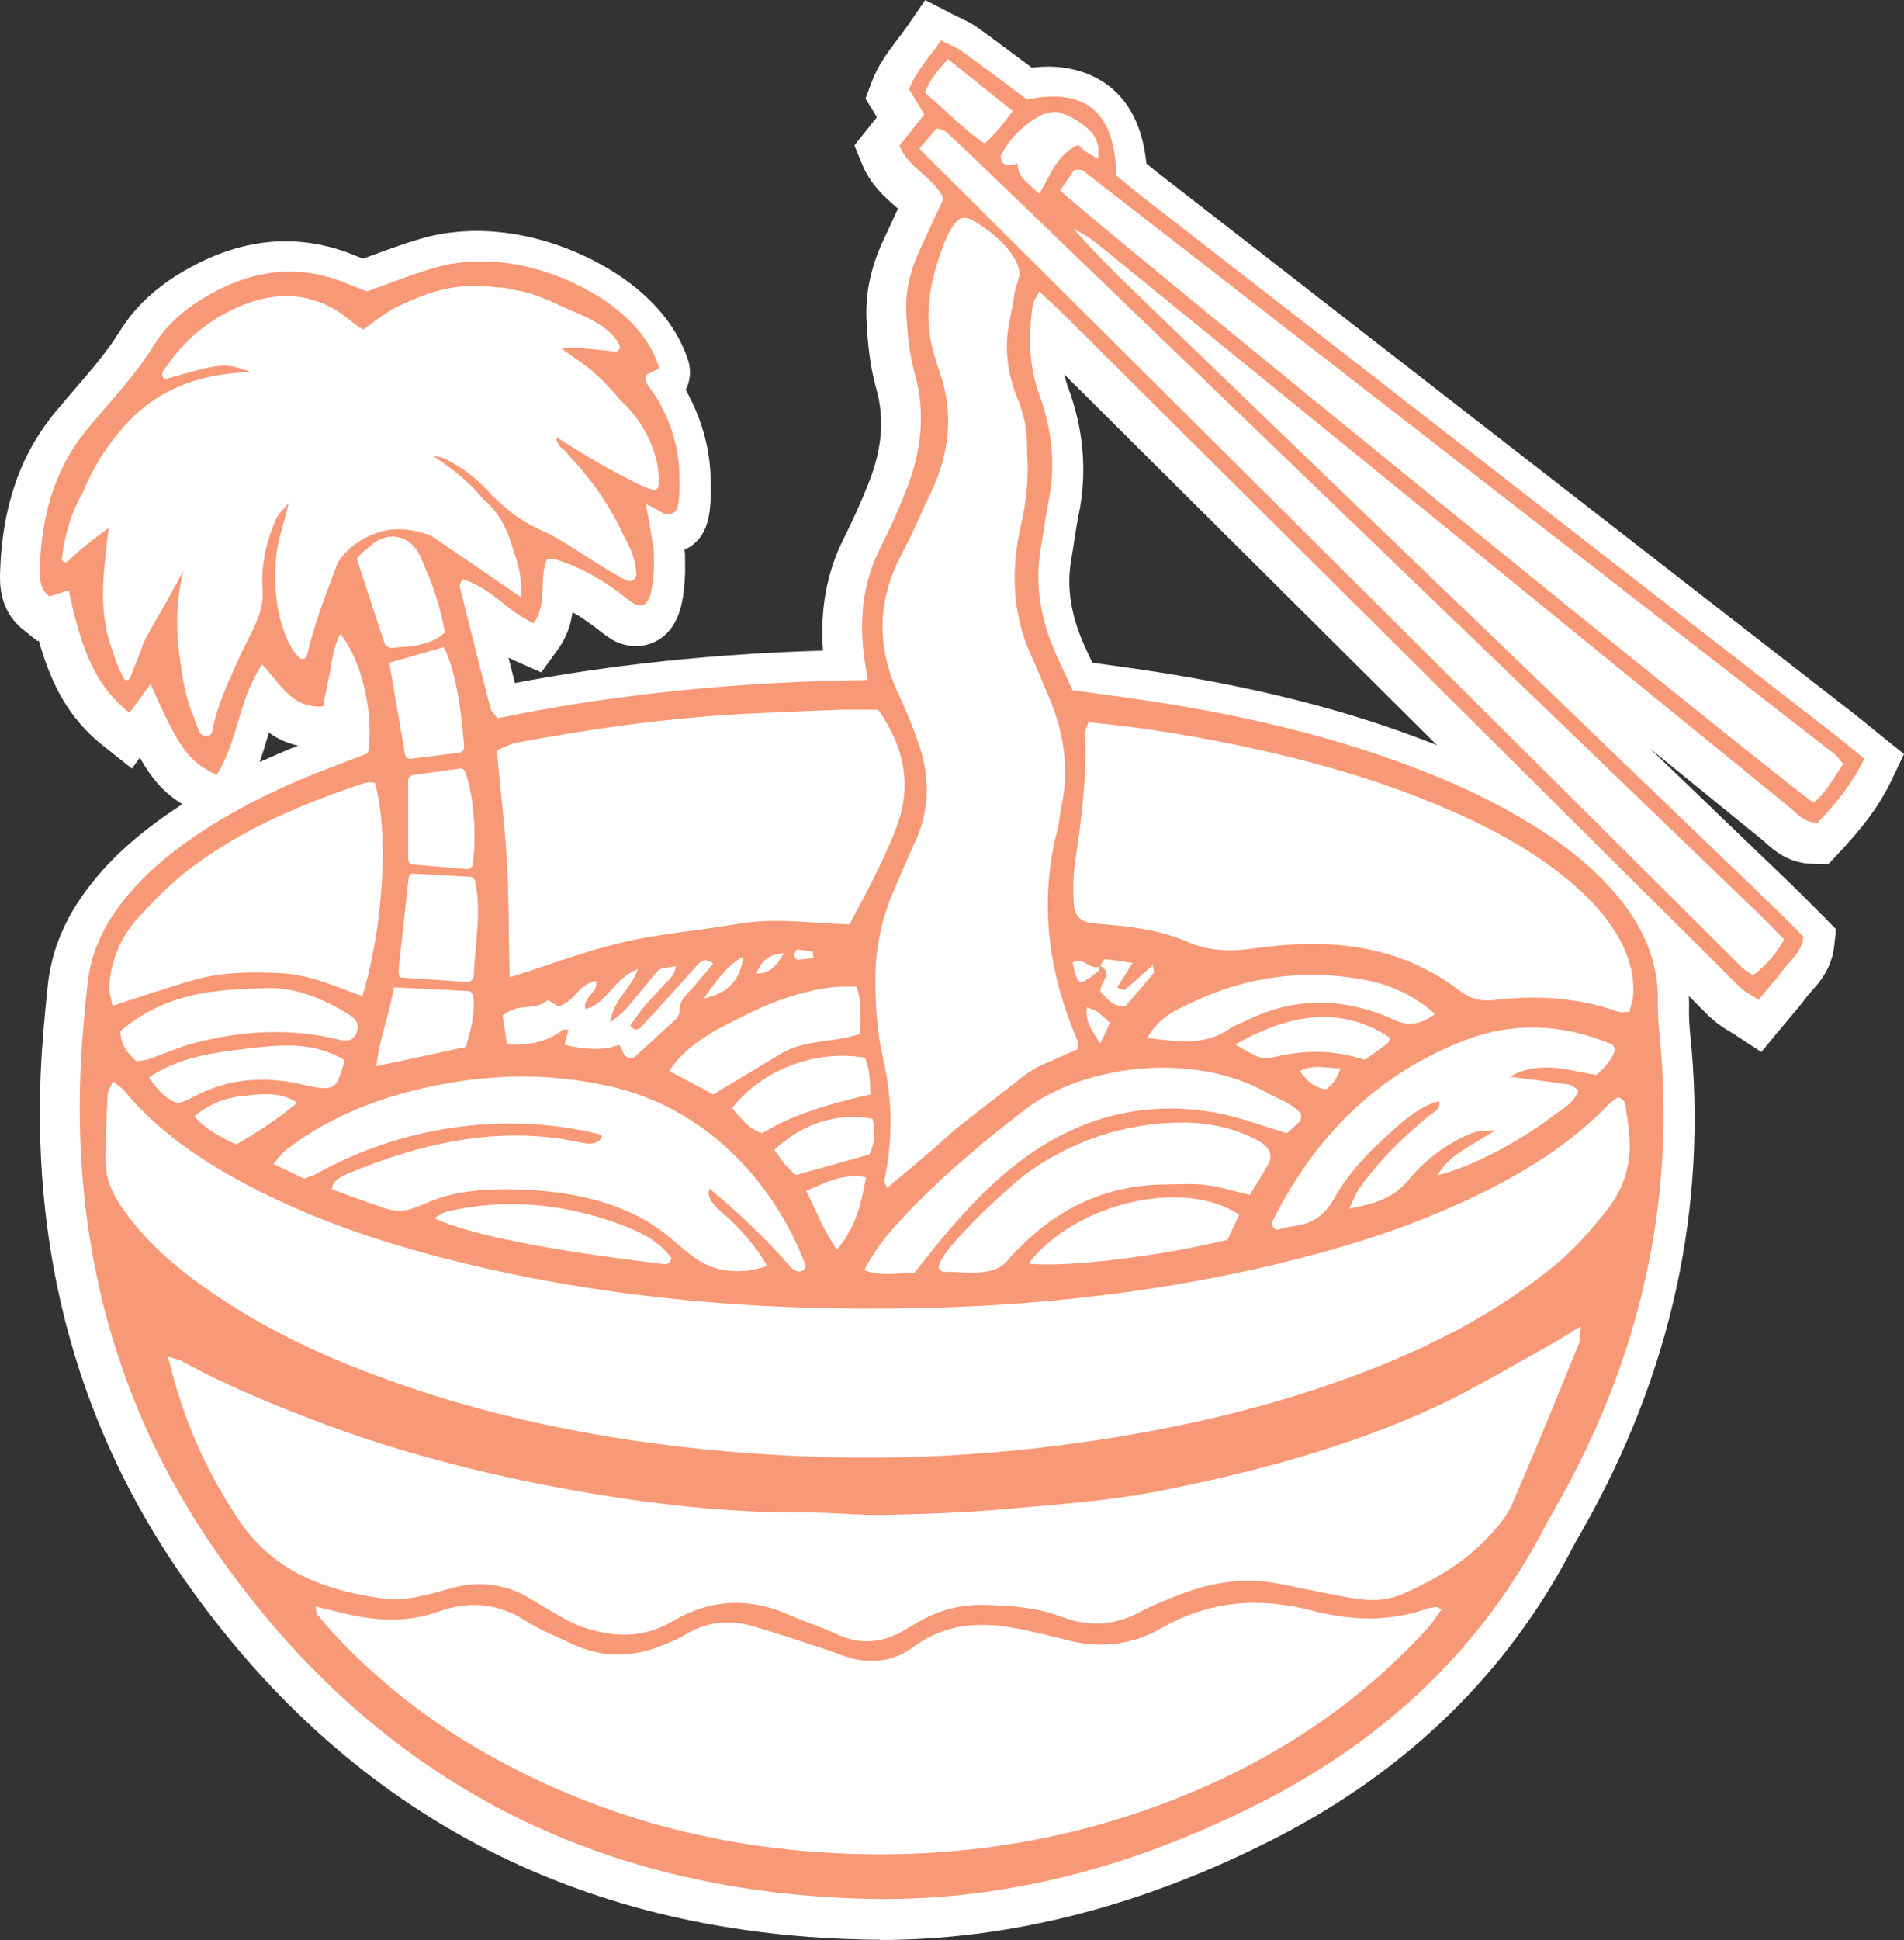 <svg viewBox="0 0 268.55 273.49" xmlns="http://www.w3.org/2000/svg" id="Layer_2">
  <rect x="0" y="0" width="268.55" height="273.49" fill="#333333" stroke="none"/>
  <defs>
    <style>
      .cls-1 {
        fill: #f79876;
      }

      .cls-2 {
        fill: #fff;
      }
    </style>
  </defs>
  <g id="Layer_1-2">
    <g id="uuid-d7f93c49-613d-488e-8368-5284ce48d33d">
      <g>
        <path d="M124.1,273.45c-.82,0-1.65,0-2.48-.03-40.67-.93-72.93-18.14-95.89-51.13-14.4-20.7-21.12-44.63-19.98-71.13.18-4.16.58-8.35.99-12.26.46-4.41,2.08-8.62,4.81-12.53,2.45-3.51,5.53-6.66,9.41-9.65,1.52-1.17,3.1-2.28,4.76-3.35-2.56-1.57-4.28-3.52-6-6.55l-1.11,1.53-4.08-3.23c-4.81-3.81-7.31-8.62-9.06-14.81l-.2.06-2.08-1.67C-.14,86-.03,82.18.01,80.75c.26-9.22,2.81-16.63,7.79-22.66.91-1.1,1.83-2.17,2.76-3.25,2.35-2.72,4.57-5.29,6.33-8.14,2.41-3.9,6-7.02,10.99-9.55,4.11-2.08,8.27-3.14,12.38-3.14,3.3,0,6.61.68,9.85,2.02.37.15.73.3,1.09.44.45-.16.89-.33,1.33-.49,2.22-.81,4.51-1.66,6.87-2.34,2.47-.72,5.1-1.08,7.83-1.08,4.31,0,8.87.92,13.17,2.65,4.89,1.97,13.54,6.58,16.58,15.34.62,1.8.27,3.25-.14,4.15-.04.08-.07.16-.12.24,1.03,1.88,1.85,3.78,2.42,5.68.68,2.26,1.05,4.56,1.09,6.85v.2c.1,4.07-.06,7.59-2.93,9.42-.25.16-.5.3-.76.43,0,.06.08.56.08.56v.38c0,.27,0,.55.01.84.05,1.79-.07,3.5-.35,5.14-1.06,6.17-5.3,6.65-6.57,6.65-.92,0-1.84-.2-2.74-.59l-.31-.14-.29-.18c-.44-.27-1.02-.64-1.61-1.11-1.35-1.09-2.69-2.01-4.01-2.76-.23,1.62-.75,3.43-2.04,5.21l-2.37,3.27-3.7-1.63c-.31-.14-.62-.29-.92-.44.31,1.21.61,2.4.91,3.57,13.72-2.6,28.02-4.11,43.45-4.57-.42-5.88.54-11.08,2.93-15.82,1.36-2.71,2.55-5.36,3.54-7.88,1.89-4.85,2.22-9.06,1.04-13.25-.95-3.36-1.23-6.75-1.37-9.62-.19-3.71.6-7.48,2.34-11.21.69-1.48,1.38-2.96,2.1-4.52-.14-.13-.28-.25-.41-.36-1.46-1.29-3.47-3.05-4.62-5.84l-1.12-2.72,3.17-3.98-1.6-2.63.84-2.26c.91-2.46,2.38-4.39,3.68-6.09.46-.61.94-1.24,1.4-1.9l2.5-3.64,3.92,2.03c.31.16.61.3.9.44.83.39,1.77.84,2.71,1.52,2.29,1.65,4.55,3.35,6.74,4.98l.76.57c.84-.1,1.65-.15,2.42-.15,3.02,0,12.51,1.03,13.74,13.66.65.54,1.34,1.1,2.04,1.64l97.41,75.65c.96.74,1.9,1.51,2.89,2.32l1.46,1.18,3.06,2.47-1.69,3.56c-2,4.21-4.76,7.45-7.45,10.33l-1.53,1.63-2.23-.05c-3.4-.07-5.44-1.92-6.54-2.9-.14-.13-.28-.25-.42-.37-5.34-4.34-10.68-8.68-16.02-13.03l3.75,3.6c2.72,2.61,5.44,5.22,8.15,7.84,1.2,1.16,2.41,2.31,3.61,3.46,3.02,2.89,6.15,5.88,9.13,8.93l1.66,1.69-.26,2.36c-.36,3.22-2.14,5.19-3.2,6.37-.23.26-.45.5-.57.66-.81,1.1-1.65,2.09-2.53,3.13-.37.43-.75.88-1.14,1.35l-2.84,3.44-3.74-2.44c-.26-.17-.51-.32-.75-.47-.68-.41-1.45-.88-2.21-1.54-.85-.73-1.6-1.5-2.27-2.18-.25-.25-.49-.5-.74-.75l-.51-.51c.03.62.03,1.25.02,1.89-.03,1.28.08,2.64.19,3.68,2.46,24.17-2.67,47.65-15.26,69.79l-.43.75c-.3.52-.61,1.04-.88,1.58-9.13,17.65-23.27,31.47-42.02,41.06-18.57,9.5-37.31,14.32-55.71,14.32l-.02-.04ZM37.69,104.07c-.33,1.11-.67,2.24-1.07,3.37,1.72-.79,3.53-1.57,5.42-2.33-1.62-.33-2.97-1.01-4.11-1.83-.08.26-.16.53-.24.79ZM154.64,93.51c2.29.31,4.54.62,6.79.96,15.8,2.35,29.31,5.82,41.26,10.59-17.52-17.43-35.05-34.85-52.58-52.28.15.67.34,1.31.58,1.94,2.18,5.95,2.67,11.95,1.45,17.85-.25,1.19-.43,2.42-.63,3.72-.14.92-.28,1.83-.43,2.74-.52,2.99-.24,6.07.86,9.41.52,1.58,1.28,3.2,2.09,4.91,0,.02.02.04.03.06l.58.08v.02Z" class="cls-2"></path>
        <path d="M200.34,71.42c17.37,14.14,34.73,28.29,52.11,42.42,1.08.88,2,2.12,3.92,2.16,2.45-2.62,4.88-5.45,6.58-9.05-1.55-1.26-2.89-2.38-4.27-3.45-32.47-25.22-64.94-50.43-97.41-75.65-1.37-1.06-2.7-2.19-3.84-3.12-.11-8.87-4.39-12.45-12.58-10.7-2.97-2.21-6.02-4.53-9.13-6.77-.85-.61-1.87-.99-2.99-1.57-1.68,2.44-3.58,4.38-4.51,6.9.8,1.31,1.51,2.48,2.15,3.55-1.29,1.62-2.36,2.97-3.51,4.41,1.37,3.32,5.08,4.59,6.21,7.47-1.22,2.64-2.29,4.96-3.37,7.27-1.31,2.8-2.03,5.78-1.87,8.84.15,2.86.42,5.78,1.19,8.53,1.6,5.68.88,11.1-1.2,16.43-1.1,2.83-2.36,5.6-3.73,8.31-2.39,4.76-2.87,9.77-2.24,14.96.11.94.3,1.88.56,3.5-17.93.24-35.23,1.88-52.24,5.4-.45-.62-.87-.96-.98-1.38-1.48-5.72-2.93-11.45-4.35-17.19-.06-.26.18-.59.33-1.03,3.93,1.04,6.41,4.57,10.09,6.19,2.05-2.83.68-6.13,1.88-8.98.43,0,.92-.11,1.34.02,3.71,1.16,6.98,3.13,10,5.56.34.27.7.5,1.08.73,1.67.72,2.16-.89,2.4-2.31.23-1.34.32-2.75.28-4.11-.01-.37-.02-.73-.02-1.08-.23-1.65-.59-3.79-1.12-6.63.69.35,1.19.58,1.66.85.68.39,1.3.98,2.44.25.79-.5.64-4.45.62-5.32-.03-1.86-.34-3.71-.87-5.49s-1.34-3.55-2.29-5.2c-.43-.75-1.27-1.6-1.54-2.4-.36-1.06.76-1.24,1.5-1.61.11-.05.22-.12.27-.23.06-.14.02-.29-.03-.43-2.09-6.03-8.05-10.05-13.72-12.34-5.52-2.23-11.95-3.09-17.74-1.41-3.21.93-6.33,2.19-9.65,3.36-.87-.34-1.92-.72-2.95-1.15-6.17-2.56-12.14-2.04-18.05.96-3.66,1.86-6.89,4.31-9,7.72-2.71,4.39-6.25,8.02-9.49,11.95-4.65,5.63-6.44,12.41-6.64,19.62-.04,1.39.03,2.86,1.33,3.9.97-.3,1.85-.58,2.74-.85,1.95,9.27,4.17,13.77,8.57,17.26.96-1.32,1.92-2.63,2.98-4.08,4.01,9.12,5.33,10.95,9.32,12.83,3-4.63,3.03-10.59,6.41-15.55,2.58,2.65,4.17,6.26,8.58,5.9.37-1.81.75-3.5,1.05-5.22.29-1.69.54-3.37,1.38-5,3.07,3.68,4.84,11.46,3.9,16.83-1.75.67-3.55,1.34-5.34,2.03-7.79,3-15.25,6.62-21.91,11.73-3.19,2.45-6.04,5.23-8.36,8.54-2.15,3.07-3.54,6.46-3.93,10.19-.42,3.98-.79,7.96-.97,11.95-1.07,24.76,4.91,47.7,19.08,68.06,22.2,31.91,53.12,48.1,91.9,48.99,19.76.45,38.32-4.8,55.79-13.74,17.25-8.82,30.87-21.54,39.86-38.91.44-.85.94-1.67,1.41-2.51,11.8-20.75,17.07-42.94,14.64-66.81-.15-1.43-.25-2.88-.22-4.31.15-5.93-2.15-10.89-5.88-15.31-2.91-3.45-6.39-6.27-10.14-8.74-4.96-3.27-10.25-5.9-15.75-8.12-13.12-5.32-26.8-8.46-40.75-10.54-3.3-.49-6.61-.93-10.03-1.4-1.21-2.73-2.57-5.28-3.47-7.98-1.26-3.82-1.75-7.8-1.04-11.84.38-2.2.64-4.43,1.09-6.62,1.07-5.17.54-10.25-1.24-15.12-1.55-4.23-1.56-8.44-.96-12.75.07-.54.49-1.03.93-1.9,1.53,1.44,2.81,2.6,4.04,3.83,30.75,30.57,61.49,61.14,92.24,91.72.91.9,1.77,1.85,2.74,2.69.67.58,1.48.99,2.43,1.61,1.29-1.56,2.47-2.87,3.5-4.27,1.01-1.37,2.58-2.41,2.83-4.62-4.08-4.17-8.4-8.19-12.64-12.29-4.37-4.22-8.77-8.42-13.15-12.64-4.27-4.1-8.52-8.22-12.79-12.32-4.27-4.1-8.54-8.2-12.81-12.3-4.38-4.21-8.76-8.44-13.14-12.65-4.27-4.1-8.54-8.2-12.8-12.31-4.38-4.22-8.76-8.43-13.13-12.66-4.21-4.08-8.51-8.07-12.39-12.53,1.41.64,2.63,1.52,3.79,2.46,15.02,12.21,30.04,24.42,45.05,36.64l-.02-.03ZM146.84,16.26c.78-.41,1.93-.62,2.73-.36,1.31.43,2.58,1.17,3.65,2.05,1.24,1.02,2.01,2.41,1.64,4.46-.69-.42-1.2-.69-1.68-1.03-.37-.26-.69-.58-1.12-.96-3.02,1.37-3.94,4.4-5.48,6.9-2.83-2.54-2.93-2.63-3.09-4.34-.25.13-.5.29-.75.3-.42.02-.97.01-1.22-.23-.26-.26-.46-.92-.31-1.21,1.28-2.45,3.22-4.31,5.64-5.6v.02ZM133.71,8.34c3.2,2.56,6.05,4.85,9.12,7.3-.68.91-1.2,1.65-1.78,2.34-.61.72-1.29,1.37-2.14,2.27-3.14-2.06-5.55-4.77-8.46-7.17.65-1.78,1.73-3.08,3.26-4.74h0ZM73.09,104.66c11.32-2.12,22.71-3.66,34.23-4.13,3.67-.15,7.35-.34,11.02-.46,1.9-.06,3.81-.01,5.52-.01,3.73,5.25,4.67,10.61,2.78,16.02-.79,2.25-1.81,4.42-2.85,6.57-1.17,2.43-2.47,4.81-3.94,7.65-4.96-.09-10.36-1-15.76-.06-5.35.93-10.8,1.34-16.08,2.56-5.24,1.21-10.3,3.15-16.13,4.99-.13-6.05-.1-11.3-.4-16.54-.29-5.08-.92-10.14-1.42-15.48,1.02-.39,1.99-.93,3.03-1.13v.02ZM158.63,139.55c1.31-1.09,2.56-2.24,3.95-3.48.09.57.28.95.16,1.09-1.31,1.58-2.66,3.13-4.03,4.71-1.7.12-2.55-1.07-3.5-2.08-.18-1.24,2-2.51-.04-3.64.23-.33.47-.92.68-.91,1.19.08,2.38.3,3.89.53-.76,1.18-1.46,2.28-2.2,3.44.56.19.97.45,1.09.35h0ZM221.26,152.89c.43.06.82.45,1.37.78-.57,1.85-2.23,2.62-3.56,3.63-5.15,3.89-11.53,7.18-16.33,8.4,1.8-3.14,4.9-4.13,8.14-6.36-1.58.15-2.41.06-3.1.33-3.63,1.44-6.71,3.75-9.17,6.73-2.09,2.52-4.79,3.33-8.31,4,.6-1.25.88-2.12,1.39-2.83,2.79-3.93,6.2-7.27,9.92-10.32.64-.52,1.67-.9,1.35-2.04-2.69.75-4.71,2.56-6.72,4.34-3.12,2.76-6.04,5.77-8.07,9.41-1.31,2.35-3.04,3.56-5.6,3.87-.92.11-1.82.4-2.54.56-1.02-.7-.5-1.31-.26-1.8,5.88-11.51,14.48-20.13,26.67-24.87,7.04-2.74,14.03-2.38,20.94.51.12.05.17.24.46.67-.44,1.33-1.31,2.56-2.71,3.63-3.93-.61-7.95-2.13-12.21.26,3.04.39,5.7.71,8.34,1.1h0ZM189.06,150.59c-.31,1.17-.98,2.16-1.99,2.98-1.61-.18-2.69-1.13-3.73-2.59,2.08-1.05,3.88-.3,5.72-.39ZM180.22,148.91c-2.36.53-2.39.4-5.98-1.65,8.42-4.87,15.57-5.13,21.81-.97-.12.28-.17.67-.39.83-1,.78-2.05,1.49-3.17,2.29-4.06-1.35-8.14-1.44-12.28-.5h0ZM196.86,143.86c-7.06-3.23-14.11-3.45-21.15.05-.71.35-1.51.58-2.15,1.03-3.42,2.45-7.15,2-11.75,1.37,1.83-3.15,4.39-4.08,6.76-5.19,7.42-3.45,15.19-4.47,23.27-3.11,4.04.68,7.35,2.15,10.58,4.92-1.87,1.45-3.73,1.76-5.58.92h.02ZM156.57,144.2c-.41.86-.77,1.61-1.39,2.92-1.16-1.89-2.2-3.12-1.87-5.1.59.23,1.07.31,1.42.57.61.44,1.15,1,1.84,1.61ZM178.74,154.07c1.64.93,3.54,1.47,4.78,2.96-.04.38.04.79-.12.96-.64.68-1.35,1.28-1.88,1.77-3.46-1.03-6.59-2.26-9.85-2.86-9.76-1.81-18.75.34-26.81,6.08-4.58,3.26-8.43,7.34-12.03,11.65-1.23,1.47-2.4,2.99-3.83,4.78-2.41.06-4.58.56-7.12-.34,1.4-2.64,3.02-4.76,4.84-6.74,5.43-5.91,11.52-11.05,17.88-15.93,8.07-6.18,23.54-8.33,34.14-2.33h0ZM170.05,167.05c-1.89-.23-3.82-.09-5.74-.07-7.9.08-14.58,3.04-20.16,8.58-.68.68-1.39,1.33-1.98,2.08-1.94,2.42-5.81,1.64-8.53,1.66-.37,0-.77,0-1.05-.25-1.71-1.52,10.47-12.35,12.03-13.5,5.19-3.8,11.22-6.23,17.61-7.01,4.63-.57,9.26-.39,13.65,1.49.87.37,1.75.8,2.48,1.39.79.64,1.09,1.65.58,2.59-.82,1.52-1.78,2.97-2.67,4.44-2.25-.53-4.21-1.16-6.23-1.41h.01ZM174.79,171.23c-.57,1.22-1.15,2.48-1.65,3.54-9.49,2.34-22.65,3.95-28.09,3.37,6.67-8.62,21.95-12.09,29.74-6.91h0ZM118.03,176.2c-1.94-2.86-2.93-5.52-4.32-8.33,2.78-1.17,5.23-2.5,8.44-1.9-.66,3.68-1.41,7.04-4.13,10.23h0ZM122.62,162.76c-3.32.93-6.67,1.86-10.35,2.89-.37-.35-.96-.83-1.46-1.4-.51-.59-.93-1.26-1.59-2.17,4.15-3.8,8.92-5.27,13.87-4.35.32,1.65.36,3.32-.48,5.04h0ZM79.33,145.19c-1.92,1.57-4.53,2.25-7.83,2.05-.18-1.21-.36-2.41-.61-4.12.11-.06.51-.3.91-.54,1.64-.99,3.8-.16,5.38-1.53.16-.14,1.02.53,1.56.83,2.17-.49,2.92-3.28,5.33-3.57.34,1.72-1.92,2.17-1.5,3.95,3.1-.75,3.84-4.26,7.39-5.63-1.03,3-3.52,4.24-3.87,7.54,1.14-.99,1.74-1.4,2.19-1.93,1.46-1.69,2.85-3.44,4.29-5.15.47-.55.49-.54,2.76-.88-.19,1.44-1.27,2.14-2.03,3.02-.73.84-1.56,1.61-2.27,2.47-.78.94-1.47,1.95-2.15,2.88.84,1.08,1.38.37,1.7.02,2.61-2.8,5.16-5.66,7.73-8.5.56-.62,1.15-1.11,2.28-.26-.91,1.09-1.79,2.15-2.69,3.2-.91,1.07-2.15,1.92-2.07,3.61.02.39-.35.88-.68,1.19-1.96,1.84-3.96,3.64-5.82,5.34-1.6.12-1.39-1.3-2.03-1.89-1.93.78-4.49.78-7.68,0,.18-.69.36-1.38.56-2.11-.34,0-.7-.11-.86.02v-.02ZM104.84,134.87c-.42,3.09-1.89,5.1-5.56,5.89,2.12-3.17,3.97-5.14,5.56-5.89ZM105.21,143.06c5.86-2.92,11.39-4.26,15.59-3.95.79,2.1.55,4.31.49,6.64-3.66,1.28-7.71.76-11.09,2.77-3.14,1.87-6.27,3.77-9.59,5.77-1.9-1.01-3.96-2.11-6.23-3.32,2.79-4.09,6.88-5.93,10.82-7.9h.01ZM106.7,137.24c.65-1.84,1.93-2.79,3.84-2.84-1.01,1.82-2.04,2.88-3.84,2.84ZM112.03,134.6c0-.25.27-.72.4-.72.74.02,1.47.17,2.21.27.04.29.07.58.11.87-.76.11-1.52.26-2.28.28-.15,0-.43-.46-.44-.71h0ZM122.04,149.11c.17.65.44,1.39.55,2.15.13.92.12,1.85.18,3.04-6.83,1.49-11.92,3.31-15.25,5.47-1.88-.62-3.05-2.11-4.25-3.54,4.16-5.42,11.79-8.33,18.77-7.11h0ZM86.5,153.26c12.65,2.99,22.39,12.82,27,24.81.06.14.11.29.11.45,0,.52-.64.83-1.14.71s-.87-.54-1.22-.92c-3.43-3.87-7.18-7.47-11.19-10.74-.48,1.29.77,2.52,1.82,3.4,2.51,2.12,4.67,4.66,6.34,7.49-2.7.95-5.77,1.08-8.39-.09-2.28-1.01-4.04-2.9-6.01-4.44-5.9-4.61-13.69-6.09-21.18-6.26-4.07-.09-8.22.18-11.99,1.71-1.4.57-2.79,1.31-4.3,1.32-1.05,0-2.07-.35-3.06-.7-2.15-.76-4.3-1.54-6.45-2.33-.06-1.05,1.07-1.73,2.04-2.14,10.43-4.39,21.49-6.91,32.73-4.53.61.13,1.23.27,1.85.2.7-.07,1.24-.38,1.45-1.03-.23-.25-.47-.31-.8-.38-13.33-3.12-27.61-.94-39.55,5.72-.41.23-.89.35-1.66.65-1.19-.57-2.57-1.23-4.35-2.08.79-.87,1.21-1.5,1.78-1.95,6.88-5.33,14.85-8.06,23.3-9.5,7.64-1.31,15.23-1.17,22.85.63h.02ZM94.7,177.35c-.34,1.17-1.08.84-1.61.78-15.67-1.85-26.83-4.07-31.84-6.39.7-.38,1.18-.79,1.73-.92,8.31-1.96,16.45-1.14,24.41,1.75,2.82,1.03,5.53,2.34,7.31,4.78ZM34.96,147.81c4.48-.52,9.19-1.05,13.67,1.66-.31.97-.53,1.86-.88,2.7-.42,1.02-1.32,1.33-2.35,1.22-.79-.08-1.58-.22-2.35-.41-5.63-1.37-11.05-1.02-16.19,1.88-.54.3-1.16.47-1.72.7-1.82-.66-2.95-1.95-4.13-3.67,4.27-2.88,9.18-3.52,13.94-4.07h.01ZM19.26,149.61c-1.32-1.15-2.24-2.35-2.28-4.23,3.17-2.78,6.97-4.44,11.03-5.26,3.1-.62,6.33-.72,9.51-.82,4.3-.14,8.09,1.53,11.69,3.71,1.24.75,1.54,1.7.99,2.78-.56,1.09-1.48.99-2.46.76-6.82-1.66-13.6-1.27-20.32.49-2.15.56-4.2,1.5-6.31,2.23-.58.2-1.21.24-1.85.35h0ZM34.37,154.49c2.41-.22,4.97-.71,7.58.97-2.79,2.29-5.51,4.09-8.66,5.89-2.24-1.1-4.18-2.06-5.87-3.96,2.1-1.82,4.47-2.67,6.95-2.9ZM53.08,150.31c.39-3.76,1.85-7.23,2.46-11.12l10.42.51c.4.02.75.32.8.72.27,2.4-.33,4.75-1.07,7.18-4.16.89-8.23,1.77-12.62,2.71h0ZM66.84,137.52c-.01.53-.48.95-1.01.91l-9.25-.63c-.44-.18-.35-.89-.32-1.31,0,0-.02-.02-.02-.04.4-3.6.9-8.18,1.41-12.79.03-.3.29-.52.59-.5l7.99.44c.38.02.71.28.79.65.94,4.22-.08,9.29-.18,13.27h0ZM65.59,108.76c1.2,3.28,1.65,8.45,1.11,13.06-.05.43-.44.73-.87.7l-7.57-.64c-.39-.03-.69-.36-.69-.76v-11.07c0-.4.3-.74.7-.8l6.6-.91c.31-.04.62.13.72.42h0ZM65.45,105.32c.03.4-.26.75-.65.8l-6.9.85c-.36.04-.69-.2-.75-.55-.7-4.04-1.44-8.33-2.24-12.98,2.93-.85,5.32-1.54,7.68-2.22,1.41,2.7,2.39,7.61,2.87,14.1h0ZM47.63,79.32v.02c-1.59,4.3-3.33,8.61-4.34,13.09-.13.57-.92.61-1.2.16l-.02-.03c-1.95-1.88-2.81-6.42-2.81-6.42-.46-2.46-.54-5.06-.32-7.56.21-2.3,1.04-4.55,1.81-7.71-.93,1.13-1.46,1.56-1.72,2.12-1.39,3.07-2.17,6.29-2.02,9.68.05,1,.1,2-.16,2.88,0,.05,0,.1-.02.16-.61,2.39-2.1,4.78-3.11,7.06-1.49,3.35-3.12,6.67-3.78,10.3-.18.97-1.6.85-1.84,0-.02-.06-.03-.12-.05-.18-.28-.58-.55-1.16-.7-1.79-.99-2.24-1.55-4.89-1.83-7.33-.77-4.37-.76-8.81.35-13.34-1.16,2.16-2.31,4.32-3.55,6.43-.77,1.29-1.45,2.55-2.11,3.85-.52,1.62-1.26,3.22-1.85,4.81-.15.39-.68.51-.91.12-.2-.34-.35-.69-.49-1.05-.02-.03-.05-.05-.07-.09-.39-.91-.72-1.81-.99-2.72-1.31-3.18-1.69-7.53-1.09-12.6.12-1.57.31-3.14.53-4.74-1.47,1.04-2.9,2.14-4.27,3.31-.07.09-.16.15-.25.21-.41.39-.83.78-1.24,1.16-.29.27-.91.1-.85-.35.12-1.01.29-2.01.51-2.99.05-.27.12-.54.19-.8.51-1.97,1.26-3.85,2.29-5.64,1.36-3.36,3.29-6.41,5.76-9.21,4.58-5.18,10.51-7.51,17.99-7.66-3.9-1.36-3.93-1.36-12.25,1-.79-.82.02-1.43.39-1.97,2.31-3.35,5.31-5.95,8.96-7.74,5.95-2.92,11.67-2.9,16.98,1.52.37.31.75.6,1.13.88.12.09.28.13.6.28,1.19-.85,2.41-1.87,3.76-2.65,1.37-.79,2.85-1.42,4.33-2,3.42-1.34,6.91-1.8,10.51-1.29.6.02,1.19.06,1.79.18.34.07.68.15,1.02.23,2.16.28,4.34,1.27,6.22,2.13,2.89,1.33,6.85,2.55,8.43,5.53.21.4-.04,1.04-.57.99-1.87-.2-3.74-.41-5.61-.55-.47.06-1.07.09-1.95.13,1.76,1.29,3.32,2.26,4.67,3.46,1.31,1.17,2.52,2.47,3.64,3.84,3.35,2.98,5.69,7.79,5.37,11.99-.03.4-.4.78-.83.63-1.5-.5-2.89-1.19-4.23-1.96-3.21-1.62-6.28-3.51-9.3-5.46-.04.21-.04.38,0,.54.15.26.3.53.46.78.3.28.68.51.91.82.57.76,1.28,1.42,1.9,2.15.52.61,1.02,1.23,1.5,1.87.58.76,1.15,1.53,1.68,2.33s1.02,1.62,1.49,2.45c.47.83.91,1.68,1.32,2.55.09.19.19.39.28.58.88,1.54,1.54,3.19,1.67,4.99,0,.03-.01.05-.01.09.19.74-.72,1.41-1.43,1.03-2.91-1.58-5.59-3.39-8.4-5.14-1.14-.71-2.32-1.37-3.54-1.92-2-.88-3.84-2.08-5.45-3.54l-1.46-1.32c-1.86-2.17-4.07-3.93-6.62-5.19-.51-.25-1.1-.34-1.69-.41.03.02.05.05.08.07,2.59,1.68,5.06,3.67,6.99,6.04,2.31,1.97,3.49,4.47,4.2,7.24.13.33.24.66.36,1,.6,1.79.82,3.69.76,5.57l-12.77-8.73c-.84-.3-1.67-.52-2.53-.68-1.45-.28-2.95-.28-4.37.11-2.54.7-4.82,2.16-6.24,4.44v-.04ZM50.45,79.13c-.03-.06-.05-.12-.06-.19,0-.03-.02-.05-.03-.08,0,0,.02-.02.03-.03,0-.07.02-.15.06-.2.46-.62,1.02-1.08,1.62-1.51.31-.29.63-.57.99-.78,2.42-1.46,5.01-.53,6.21,2.09,1.58,3.45,2.86,7.01,3.47,10.73-1.32,1.29-2.89,1.57-4.42,1.92l-3.12.26c-.56-.06-.9-.47-.9-.47-1.28-3.81-2.51-7.64-3.85-11.73h0ZM19.39,129.51c2.33-2.6,4.85-5.13,7.63-7.22,7.36-5.53,15.77-9.04,24.45-11.92.43-.14.94-.02,1.4-.02,1.99,6.89,1.23,20.25-1.76,30.08-3.69-1.29-7.27-3-11.26-3.22-4.17-.23-8.34-.22-12.38.91-3.79,1.06-7.52,2.37-11.6,3.67-.17-.95-.51-1.84-.46-2.71.23-3.63,1.58-6.92,3.96-9.59l.02.02ZM201.47,229.4c-9.73,10.75-21.53,18.51-34.92,23.9-16.29,6.56-33.22,8.99-50.74,7.83-16.7-1.11-32.38-5.58-46.98-13.78-8-4.5-15.2-10.04-21.48-16.75-.87-.93-1.7-1.91-2.51-2.9-.18-.22-.19-.59-.36-1.21,1.34.31,2.53.56,3.71.86,4.58,1.17,9.12,1.47,13.68-.17,4.31-1.54,8.42-1.19,12.37,1.37,2,1.29,4.27,2.16,6.44,3.19,4.14,1.97,8.35,1.94,12.57.29,1.19-.46,2.38-.97,3.47-1.62,2.92-1.76,6.04-2.1,9.24-1.21,3.53.99,7,2.2,10.49,3.32,1.52.49,2.99,1.2,4.54,1.46,2.77.45,5.48-.03,7.76-1.74,4.94-3.7,10.37-3.66,16.02-2.38,1.87.43,3.75.81,5.6,1.32,4.72,1.3,9.31.73,13.45-1.65,6.81-3.92,13.86-4.41,21.29-2.47,5.36,1.4,10.74,1.62,16.07-.25.44-.16.93-.2,1.41-.26.14-.02.29.11.74.31-.64.88-1.17,1.78-1.85,2.54h-.01ZM222.69,189.46c-3.09,7.54-6.16,15.09-9.4,22.57-.68,1.57-1.84,2.99-3.01,4.27-3.51,3.85-7.89,6.44-12.64,8.49-2.66,1.14-5.33.81-8.01.32-3.14-.58-6.26-1.26-9.4-1.87-5.04-.97-9.86-.06-14.54,1.84-1.63.66-3.29,1.29-4.82,2.13-3.61,1.98-7.31,2.17-11.1.73-3.5-1.33-7.13-1.59-10.83-1.69-3.32-.09-6.33.67-9.18,2.28-.7.39-1.38.81-2.07,1.22-3.09,1.83-6.25,2.22-9.61.66-2.17-1.01-4.47-1.73-6.66-2.71-5.67-2.54-11.17-2.33-16.52.84-4.19,2.49-8.53,2.33-12.94.76-1.04-.37-2.03-.93-3-1.47-1.4-.78-2.77-1.6-4.13-2.43-3.63-2.23-7.5-2.58-11.53-1.41-3.09.89-6.24,1.8-9.43,1.35-7.95-1.12-15.2-3.74-20-10.79-4.72-6.93-8.08-14.46-10.17-23.28,1,.29,1.49.34,1.89.57,5.74,3.19,11.78,5.69,17.9,8.07,13.33,5.17,27.15,8.54,41.19,10.84,9.6,1.57,19.34,2.55,29.13,2.48,3.67-.02,7.36.42,11.03.34,5.75-.13,11.51-.34,17.24-.85,7.32-.65,14.66-1.15,21.89-2.61,13.04-2.63,25.86-6,37.98-11.54,5.8-2.65,11.27-6.01,16.88-9.08,1.25-.68,2.44-1.49,4.13-2.53-.11,1.16-.02,1.9-.27,2.51h0ZM226.58,170.67c-2.19,2.77-4.48,5.41-7.22,7.66-8.13,6.68-17.35,11.41-27.1,15.14-13.05,4.99-26.58,8.05-40.41,9.97-13.68,1.9-27.41,2.49-41.17,1.74-20.87-1.13-41.28-4.72-60.8-12.48-7.9-3.14-15.41-7.04-22.28-12.1-3.89-2.87-7.39-6.1-10.2-10.07-1.53-2.15-2.57-4.43-2.53-7.1.05-3.03.15-6.07.31-9.1.03-.55.43-1.08.77-1.88.71.59,1.26.93,1.64,1.39,4.7,5.63,10.62,9.66,17.02,13.07,8.8,4.68,18.16,7.92,27.78,10.41,22.31,5.77,45.03,7.63,68.01,7.08,19.11-.46,37.93-2.84,56.38-7.93,7.25-2,14.33-4.5,21.13-7.76,6.96-3.34,13.49-7.33,18.9-12.94.42-.44.96-.77,1.4-1.11,1.33.49,1.04,1.58,1.22,2.42.17.78.21,1.58.31,2.38.5,4.17-.5,7.86-3.14,11.2h-.02ZM151.67,121.32c.87-6.01,1.67-12.02,1.38-18.12,0-.29.19-.58.46-1.38,7.78.71,15.31,1.99,22.8,3.61,9.53,2.06,18.87,4.76,27.85,8.64,5.59,2.41,10.94,5.25,15.77,8.98,3.05,2.36,5.8,5.01,7.88,8.3,1.65,2.62,2.65,5.46,2.57,8.59-.02.92-.35,1.83-.54,2.71-.66,0-1.18.13-1.6-.02-5.69-2.02-11.56-2.36-17.49-1.65-1.88.22-3.37-.17-4.88-1.32-8.6-6.56-18.49-7.44-28.73-5.99-3.44.49-6.53.48-9.77-.93-3.98-1.73-8.3-2.19-12.62-2.52-2.39-.18-3.21-.93-3.32-3.19-.09-1.9-.04-3.85.23-5.73v.02ZM155.09,136.2c-.06.28-.08.62-.25.77-.7.56-1.43,1.15-2.24,1.5-.47.2-1.02-.97-1.3-2.76,1.39-1.04,2.46,1.22,3.79.5h0ZM145.37,92.24c.86,1.89,1.6,3.83,2.44,5.73,2.24,5.11,3.08,10.38,1.87,15.9-.21.94-.23,1.91-.47,2.84-2.72,10.32-1.39,20.26,2.75,29.96.11.26,0,.61,0,1.26-1.55.68-3.16,1.39-4.78,2.1-1,.44-1.94,1-2.81,1.67l-9.53,7.43-3.12,2.77c-2.15,1.86-4.34,3.67-6.58,5.56-.22-.48-.47-.75-.42-.95,1.2-5.72,1.19-11.4-.13-17.11-.89-3.85-1.15-7.78-1.12-11.73.03-4.21.95-8.38,2.64-12.24.96-2.19,1.87-4.41,2.89-6.58,2.15-4.59,2.2-9.27.58-13.98-.83-2.41-1.8-4.78-2.88-7.09-3.04-6.51-3-12.95.35-19.41,1.05-2.02,2.06-4.06,2.95-6.16.42-.97.9-1.92,1.35-2.87,2.55-5.42,3.2-10.97,1.24-16.75-.66-1.96-1.34-3.98-1.52-6.02-.27-2.95.05-5.93.92-8.77.45-1.48,2.01-6.9,3.82-7.08.61-.06,1.2.23,1.73.54,2.32,1.37,5.6,4.05,6.22,6.86.02.09.03.18.02.26.04.14.05.3,0,.47-.24.79-.45,1.59-.67,2.38v.04c-.28,2.29-.99,4.49-1.08,6.82-.12,3,.5,5.98,1.75,8.7.07.14.09.28.09.41.05.14.11.28.16.42.72,2.04.87,4.11.84,6.28.24,3.3-.07,6.63-.85,10.04-1.42,6.16-1.33,12.38,1.36,18.33l-.02-.03ZM248.09,128.86c1.14,1.1,2.24,2.25,3.55,3.57-1.1,2.04-2.5,3.62-4.38,5.06-.62-.44-1.18-.74-1.61-1.16-38.56-38.34-77.1-76.68-115.99-115.37,1.12-1.29,1.83-2.11,2.47-2.85.53.15.9.14,1.1.32,1.08.95,2.14,1.93,3.18,2.92,37.23,35.83,74.46,71.66,111.68,107.49v.02ZM149.54,26.84c.68-.98,1.38-2,1.98-2.88.44-.02.6-.05.75-.03.16.01.34.02.46.11,35.36,27.42,70.71,54.85,106.06,82.29.36.28.61.7,1.19,1.39-1.44,2.04-2.44,4.05-4.18,5.43-3.41-2.07-102.9-82.88-106.25-86.3h0Z" class="cls-1"></path>
      </g>
    </g>
  </g>
</svg>